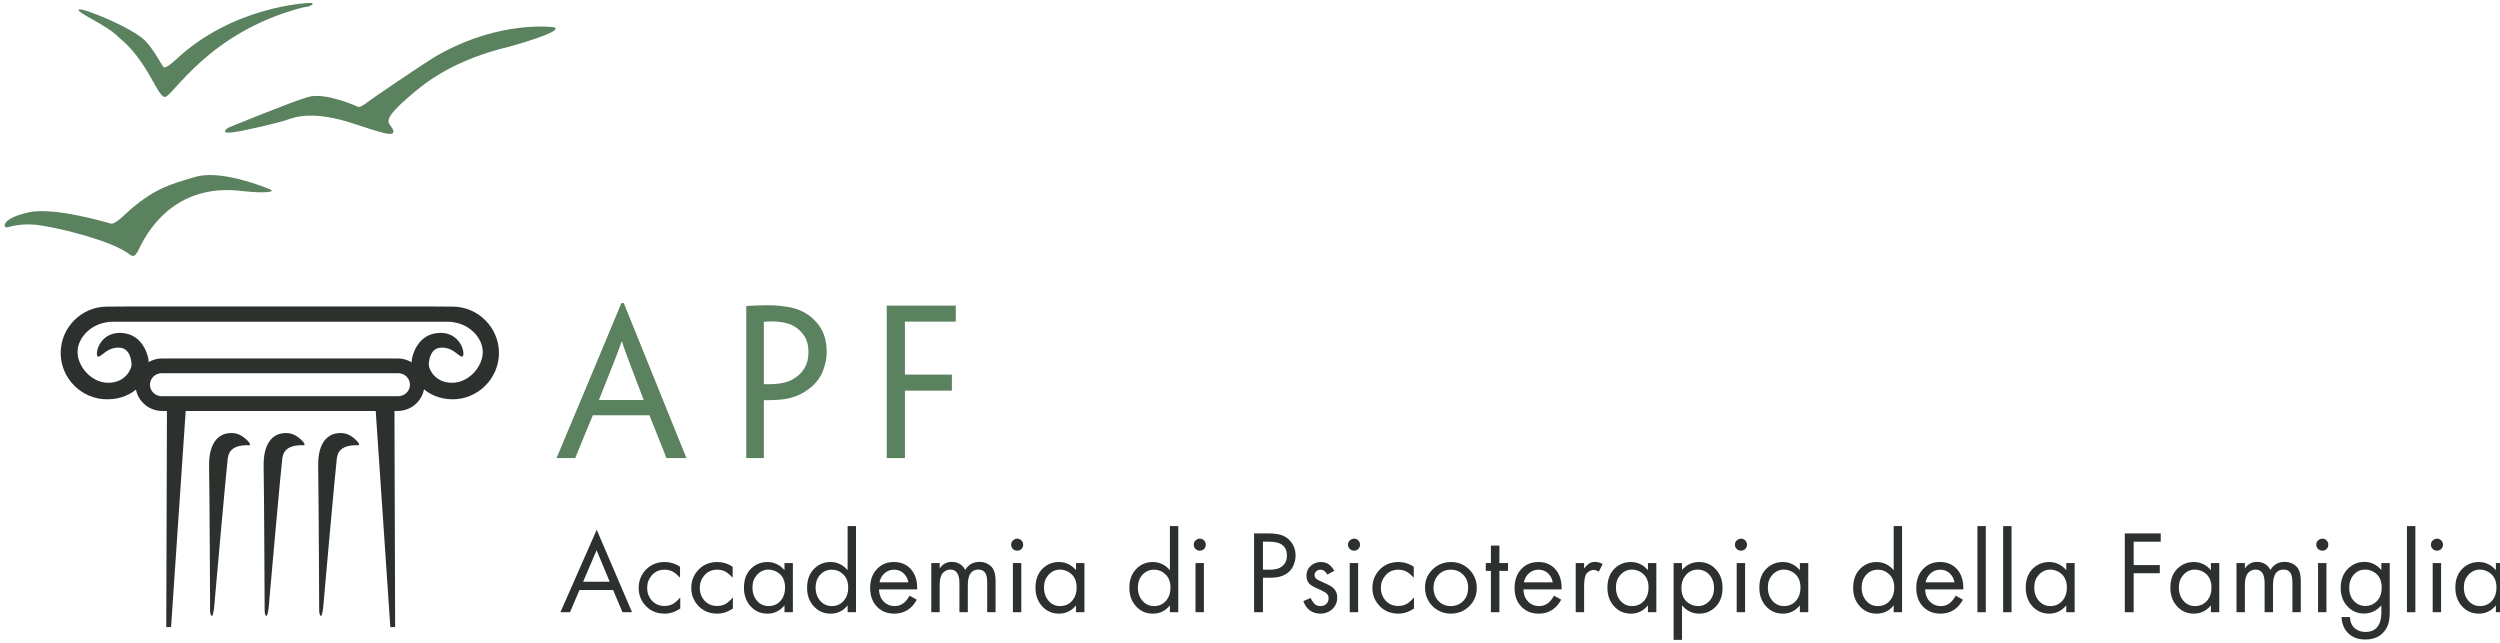 <?xml version="1.0" encoding="UTF-8" standalone="no"?>
<!DOCTYPE svg PUBLIC "-//W3C//DTD SVG 1.1//EN" "http://www.w3.org/Graphics/SVG/1.1/DTD/svg11.dtd">
<svg width="100%" height="100%" viewBox="0 0 482 124" version="1.1" xmlns="http://www.w3.org/2000/svg" xmlns:xlink="http://www.w3.org/1999/xlink" xml:space="preserve" xmlns:serif="http://www.serif.com/" style="fill-rule:evenodd;clip-rule:evenodd;stroke-linejoin:round;stroke-miterlimit:2;">
    <rect x="0" y="0" width="482" height="124" fill="#808080" stroke="none"/>
    <g transform="matrix(1,0,0,1,-3460,-982)">
        <g id="Tavola-da-disegno1" serif:id="Tavola da disegno1" transform="matrix(1,0,0,3.778,3366,944)">
            <rect x="0" y="0" width="1440" height="900" style="fill:none;"/>
            <clipPath id="_clip1">
                <rect x="0" y="0" width="1440" height="900"/>
            </clipPath>
            <g clip-path="url(#_clip1)">
                <g transform="matrix(1,0,0,0.931,-3366.14,-873.688)">
                    <rect x="3366.02" y="938" width="1439.94" height="966.249" style="fill:white;"/>
                </g>
                <g id="Livello-1" serif:id="Livello 1">
                </g>
                <g>
                    <g>
                        <g transform="matrix(1,0,0,0.265,94.881,10.065)">
                            <path d="M75.899,76.274L30.29,76.274C29.047,76.274 28.03,75.278 28.03,74.059C28.03,72.839 29.047,71.841 30.29,71.841L75.9,71.841C77.141,71.841 78.158,72.839 78.158,74.059C78.158,75.279 77.141,76.274 75.899,76.274ZM75.787,69.001L30.398,69.001C27.565,69.001 25.245,71.276 25.245,74.059C25.245,76.84 27.565,79.117 30.398,79.117L75.787,79.117C78.623,79.117 80.943,76.84 80.943,74.059C80.943,71.276 78.623,69.001 75.787,69.001Z" style="fill:rgb(44,49,45);fill-rule:nonzero;"/>
                        </g>
                        <g transform="matrix(1,0,0,0.265,94.881,10.065)">
                            <path d="M75.167,78.496L75.302,120.729L74.375,120.729L71.514,78.496L75.167,78.496ZM31.307,78.496L31.175,120.729L32.102,120.729L34.962,78.496L31.307,78.496ZM68.29,85.722C68.29,85.722 68.633,85.502 67.63,84.597C66.628,83.691 65.72,83.297 64.45,83.374C62.799,83.473 60.364,84.598 60.462,89.808C60.56,95.018 60.658,117.598 60.658,117.598C60.658,117.598 60.682,118.553 61,118.577C61.318,118.601 61.537,116.107 61.563,115.47C61.587,114.834 63.935,88.928 64.05,88.36C64.163,87.793 64.175,85.527 68.29,85.722ZM47.262,85.722C47.262,85.722 47.604,85.502 46.601,84.597C45.599,83.691 44.692,83.297 43.421,83.374C41.77,83.473 39.336,84.598 39.431,89.808C39.532,95.018 39.629,117.598 39.629,117.598C39.629,117.598 39.654,118.553 39.971,118.577C40.289,118.601 40.509,116.107 40.533,115.47C40.56,114.834 42.908,88.928 43.022,88.36C43.134,87.793 43.147,85.527 47.262,85.722ZM57.776,85.722C57.776,85.722 58.118,85.502 57.115,84.597C56.111,83.691 55.206,83.297 53.935,83.374C52.285,83.473 49.85,84.598 49.948,89.808C50.046,95.018 50.144,117.598 50.144,117.598C50.144,117.598 50.167,118.553 50.485,118.577C50.803,118.601 51.025,116.107 51.049,115.47C51.073,114.834 53.421,88.928 53.536,88.36C53.649,87.793 53.661,85.527 57.776,85.722ZM86.395,59.022L82.853,58.997L23.414,58.997L19.875,59.022C19.83,59.021 19.786,59.021 19.741,59.021C14.846,59.021 10.817,63.049 10.817,67.945C10.817,72.841 14.846,76.869 19.741,76.869C19.786,76.869 19.83,76.869 19.875,76.868C24.801,76.868 28.381,73.156 27.717,69.025C27.717,69.025 26.921,64.195 22.374,64.081C17.828,63.966 17.202,69.139 18.226,68.627C19.249,68.117 19.986,66.866 22.091,66.923C24.194,66.979 24.478,69.423 24.478,70.219C24.478,71.015 23.34,73.686 19.987,73.686C16.635,73.686 13.963,70.389 14.077,67.605C14.191,64.82 16.791,62.447 19.633,62.049C19.633,62.049 20.028,61.934 20.94,61.934L85.33,61.934C86.24,61.934 86.637,62.049 86.637,62.049C89.479,62.447 92.079,64.819 92.193,67.605C92.307,70.389 89.635,73.685 86.281,73.685C82.927,73.685 81.792,71.015 81.792,70.219C81.792,69.423 82.076,66.979 84.179,66.923C86.281,66.866 87.021,68.116 88.044,68.627C89.068,69.139 88.442,63.967 83.894,64.081C79.348,64.194 78.553,69.025 78.553,69.025C77.889,73.155 81.466,76.868 86.395,76.868C91.29,76.868 95.318,72.84 95.318,67.945C95.318,63.05 91.29,59.022 86.395,59.022Z" style="fill:rgb(44,49,45);fill-rule:nonzero;"/>
                        </g>
                    </g>
                    <g transform="matrix(1,0,0,0.265,94.881,10.065)">
                        <path d="M82.649,11.115C93.643,4.525 103.436,4.988 105.499,5.172C107.561,5.358 105.529,6.651 97.523,8.898C84.836,11.947 79.755,17.028 76.244,20.138C72.826,23.494 74.212,23.648 74.797,24.758C75.814,26.728 72.425,25.434 67.529,23.864C59.523,21.154 55.859,22.54 54.412,23.064C52.964,23.587 45.759,25.311 43.602,25.497C41.448,25.681 43.049,24.572 43.326,24.48C43.602,24.388 55.305,19.553 58.599,18.63C61.894,17.706 68.099,20.516 68.099,20.516C68.099,20.516 68.423,20.839 69.761,19.799C71.101,18.759 81.009,12.109 82.649,11.115ZM20.476,43.033C20.476,43.033 9.668,39.753 4.68,40.862C-0.308,41.97 -0.17,43.495 0.153,43.726C0.476,43.957 2.417,42.896 6.066,43.264C9.715,43.634 20.569,46.266 23.942,48.853C24.772,49.5 25.05,49.407 25.65,48.437C26.251,47.467 31.008,34.765 46.112,36.797C49.947,37.214 52.487,36.982 51.147,36.428C49.807,35.874 41.633,32.629 36.828,34.027C31.819,35.483 29.123,36.277 24.512,40.097C23.588,40.882 21.308,43.31 20.476,43.033ZM14.287,1.832C13.825,2.385 19.691,4.741 22.047,7.189C27.621,11.669 29.437,18.644 30.916,18.644C32.394,18.644 39.261,6.127 57.476,1.416C59.508,1.184 59.785,0.538 59,0.538C58.215,0.538 43.988,1.184 32.995,11.485C31.563,12.778 31.101,12.963 30.777,12.963C30.454,12.963 28.91,9.607 27.082,7.79C24.542,5.265 14.749,1.277 14.287,1.832Z" style="fill:rgb(90,130,95);fill-rule:nonzero;"/>
                    </g>
                    <g transform="matrix(1.038,0,0,1.038,-10.496,-2.718)">
                        <g transform="matrix(0.866,0,0,0.229,99.019,11.695)">
                            <path d="M139.931,88.559L139.931,88.434C139.036,86.11 138.317,84.228 137.772,82.788C137.225,81.348 136.793,80.194 136.47,79.326C136.148,78.46 135.904,77.788 135.736,77.311C135.569,76.837 135.427,76.402 135.316,76.011L135.232,76.011C135.09,76.402 134.937,76.837 134.769,77.311C134.603,77.788 134.351,78.46 134.015,79.326C133.679,80.194 133.225,81.348 132.652,82.788C132.078,84.228 131.33,86.11 130.407,88.434L130.364,88.559L139.931,88.559ZM129.063,91.831C128.337,93.566 127.742,95 127.279,96.132C126.818,97.266 126.448,98.176 126.167,98.861C125.888,99.547 125.685,100.043 125.559,100.351C125.433,100.659 125.356,100.853 125.329,100.937L125.329,101.022L121.299,101.022L121.299,100.937C121.329,100.882 121.419,100.671 121.573,100.308C121.726,99.946 122.02,99.246 122.454,98.211C122.887,97.176 123.503,95.707 124.3,93.804C125.097,91.903 126.153,89.385 127.468,86.251L135.191,67.744L135.694,67.744L143.205,86.336C144.465,89.439 145.469,91.937 146.226,93.826C146.981,95.714 147.571,97.169 147.989,98.188C148.409,99.21 148.688,99.904 148.828,100.267C148.969,100.63 149.051,100.853 149.082,100.937L149.082,101.022L144.8,101.022L144.8,100.937C144.771,100.853 144.701,100.659 144.591,100.351C144.478,100.043 144.281,99.547 144.003,98.861C143.721,98.176 143.358,97.266 142.912,96.132C142.465,95 141.89,93.566 141.192,91.831L129.063,91.831Z" style="fill:rgb(90,130,95);fill-rule:nonzero;"/>
                        </g>
                        <g transform="matrix(0.866,0,0,0.229,99.019,11.695)">
                            <path d="M175.308,78.153C175.308,76.818 174.986,75.664 174.34,74.69C173.692,73.718 172.808,72.967 171.682,72.439C171.149,72.189 170.502,72.003 169.744,71.876C168.987,71.751 168.201,71.688 167.383,71.688C167.161,71.688 166.893,71.696 166.584,71.709C166.275,71.724 165.995,71.746 165.742,71.771L165.742,85.159L167.257,85.159C167.959,85.131 168.628,85.077 169.26,84.994C169.89,84.909 170.49,84.756 171.052,84.533C171.558,84.341 172.063,84.068 172.569,83.721C173.074,83.372 173.497,82.991 173.834,82.575C174.31,82.018 174.675,81.393 174.927,80.698C175.181,80.002 175.308,79.169 175.308,78.194L175.308,78.153ZM161.965,101.022L161.965,68.415C162.243,68.36 162.628,68.324 163.117,68.311C163.606,68.298 164.132,68.275 164.693,68.248C165.25,68.22 165.852,68.207 166.496,68.207C167.138,68.207 167.656,68.22 168.049,68.248C168.971,68.305 169.929,68.415 170.923,68.584C171.917,68.749 172.79,69.002 173.545,69.339C175.14,70.011 176.482,71.088 177.575,72.57C178.667,74.052 179.212,75.94 179.212,78.235C179.212,79.103 179.107,79.948 178.901,80.773C178.693,81.6 178.436,82.334 178.132,82.978C177.44,84.292 176.569,85.328 175.518,86.083C174.955,86.53 174.344,86.921 173.685,87.257C173.024,87.594 172.302,87.873 171.514,88.097C170.643,88.321 169.716,88.461 168.731,88.517C167.749,88.573 166.752,88.602 165.742,88.602L165.742,101.022L161.965,101.022Z" style="fill:rgb(90,130,95);fill-rule:nonzero;"/>
                        </g>
                        <g transform="matrix(0.866,0,0,0.229,99.019,11.695)">
                            <path d="M195.998,83.103L206.068,83.103L206.068,86.544L195.998,86.544L195.998,101.022L192.095,101.022L192.095,68.29L206.909,68.29L206.909,71.729L195.998,71.729L195.998,83.103Z" style="fill:rgb(90,130,95);fill-rule:nonzero;"/>
                        </g>
                    </g>
                    <g transform="matrix(1.237,0,0,0.329,-2095.28,-8.288)">
                        <g transform="matrix(18.419,0,0,18.326,1857.05,150.728)">
                            <path d="M0.453,-0.188L0.168,-0.188L0.088,-0L0.007,-0L0.314,-0.698L0.613,-0L0.532,-0L0.453,-0.188ZM0.424,-0.258L0.313,-0.525L0.199,-0.258L0.424,-0.258Z" style="fill:rgb(44,49,45);fill-rule:nonzero;"/>
                        </g>
                        <g transform="matrix(18.419,0,0,18.326,1868.6,150.728)">
                            <path d="M0.392,-0.385L0.392,-0.292C0.369,-0.317 0.348,-0.335 0.328,-0.345C0.309,-0.355 0.286,-0.36 0.261,-0.36C0.216,-0.36 0.18,-0.344 0.152,-0.311C0.127,-0.282 0.114,-0.247 0.114,-0.206C0.114,-0.163 0.128,-0.127 0.155,-0.097C0.183,-0.068 0.217,-0.053 0.26,-0.053C0.286,-0.053 0.309,-0.058 0.33,-0.069C0.35,-0.08 0.371,-0.099 0.394,-0.125L0.394,-0.031C0.35,-0.002 0.306,0.012 0.262,0.012C0.191,0.012 0.134,-0.014 0.092,-0.065C0.058,-0.106 0.042,-0.153 0.042,-0.205C0.042,-0.268 0.064,-0.321 0.108,-0.365C0.149,-0.405 0.201,-0.425 0.263,-0.425C0.308,-0.425 0.351,-0.412 0.392,-0.385Z" style="fill:rgb(44,49,45);fill-rule:nonzero;"/>
                        </g>
                        <g transform="matrix(18.419,0,0,18.326,1876.8,150.728)">
                            <path d="M0.392,-0.385L0.392,-0.292C0.369,-0.317 0.348,-0.335 0.328,-0.345C0.309,-0.355 0.286,-0.36 0.261,-0.36C0.216,-0.36 0.18,-0.344 0.152,-0.311C0.127,-0.282 0.114,-0.247 0.114,-0.206C0.114,-0.163 0.128,-0.127 0.155,-0.097C0.183,-0.068 0.217,-0.053 0.26,-0.053C0.286,-0.053 0.309,-0.058 0.33,-0.069C0.35,-0.08 0.371,-0.099 0.394,-0.125L0.394,-0.031C0.35,-0.002 0.306,0.012 0.262,0.012C0.191,0.012 0.134,-0.014 0.092,-0.065C0.058,-0.106 0.042,-0.153 0.042,-0.205C0.042,-0.268 0.064,-0.321 0.108,-0.365C0.149,-0.405 0.201,-0.425 0.263,-0.425C0.308,-0.425 0.351,-0.412 0.392,-0.385Z" style="fill:rgb(44,49,45);fill-rule:nonzero;"/>
                        </g>
                        <g transform="matrix(18.419,0,0,18.326,1885.01,150.728)">
                            <path d="M0.385,-0.416L0.456,-0.416L0.456,-0L0.385,-0L0.385,-0.058C0.346,-0.011 0.298,0.012 0.242,0.012C0.18,0.012 0.13,-0.011 0.091,-0.059C0.058,-0.099 0.042,-0.149 0.042,-0.208C0.042,-0.278 0.063,-0.333 0.107,-0.374C0.145,-0.408 0.189,-0.425 0.24,-0.425C0.297,-0.425 0.345,-0.402 0.385,-0.356L0.385,-0.416ZM0.251,-0.361C0.211,-0.361 0.177,-0.345 0.15,-0.314C0.126,-0.286 0.114,-0.252 0.114,-0.21C0.114,-0.161 0.129,-0.121 0.158,-0.091C0.183,-0.065 0.214,-0.052 0.25,-0.052C0.295,-0.052 0.331,-0.069 0.358,-0.104C0.379,-0.131 0.39,-0.166 0.39,-0.208C0.39,-0.258 0.375,-0.296 0.346,-0.323C0.319,-0.347 0.288,-0.36 0.251,-0.361Z" style="fill:rgb(44,49,45);fill-rule:nonzero;"/>
                        </g>
                        <g transform="matrix(18.419,0,0,18.326,1894.85,150.728)">
                            <path d="M0.385,-0.729L0.456,-0.729L0.456,-0L0.385,-0L0.385,-0.058C0.347,-0.011 0.299,0.012 0.241,0.012C0.18,0.012 0.13,-0.011 0.091,-0.059C0.058,-0.098 0.042,-0.148 0.042,-0.208C0.042,-0.278 0.064,-0.333 0.108,-0.374C0.145,-0.408 0.189,-0.425 0.24,-0.425C0.297,-0.425 0.345,-0.402 0.385,-0.356L0.385,-0.729ZM0.251,-0.36C0.211,-0.36 0.177,-0.345 0.15,-0.314C0.126,-0.286 0.114,-0.251 0.114,-0.21C0.114,-0.161 0.129,-0.121 0.158,-0.091C0.183,-0.065 0.214,-0.052 0.251,-0.052C0.296,-0.052 0.331,-0.069 0.358,-0.104C0.379,-0.131 0.39,-0.166 0.39,-0.208C0.39,-0.257 0.375,-0.296 0.346,-0.322C0.32,-0.347 0.288,-0.36 0.251,-0.36Z" style="fill:rgb(44,49,45);fill-rule:nonzero;"/>
                        </g>
                        <g transform="matrix(18.419,0,0,18.326,1904.68,150.728)">
                            <path d="M0.44,-0.193L0.117,-0.193C0.118,-0.165 0.124,-0.141 0.134,-0.121C0.146,-0.099 0.162,-0.082 0.182,-0.07C0.202,-0.058 0.224,-0.052 0.249,-0.052C0.276,-0.052 0.299,-0.059 0.318,-0.072C0.337,-0.084 0.357,-0.107 0.376,-0.14L0.437,-0.106C0.42,-0.077 0.403,-0.055 0.385,-0.039C0.347,-0.005 0.3,0.012 0.246,0.012C0.18,0.012 0.127,-0.012 0.088,-0.06C0.057,-0.098 0.042,-0.147 0.042,-0.205C0.042,-0.272 0.061,-0.326 0.101,-0.367C0.138,-0.406 0.185,-0.425 0.243,-0.425C0.302,-0.425 0.35,-0.405 0.386,-0.365C0.422,-0.325 0.44,-0.272 0.44,-0.206L0.44,-0.193ZM0.365,-0.253C0.361,-0.276 0.353,-0.295 0.341,-0.311C0.317,-0.344 0.284,-0.36 0.244,-0.36C0.213,-0.36 0.187,-0.35 0.164,-0.33C0.141,-0.31 0.127,-0.284 0.121,-0.253L0.365,-0.253Z" style="fill:rgb(44,49,45);fill-rule:nonzero;"/>
                        </g>
                        <g transform="matrix(18.419,0,0,18.326,1913.73,150.728)">
                            <path d="M0.068,-0.416L0.139,-0.416L0.139,-0.371C0.154,-0.391 0.169,-0.405 0.185,-0.413C0.201,-0.422 0.22,-0.426 0.242,-0.426C0.293,-0.426 0.331,-0.403 0.355,-0.358C0.382,-0.403 0.422,-0.426 0.477,-0.426C0.5,-0.426 0.522,-0.421 0.542,-0.411C0.562,-0.401 0.578,-0.387 0.589,-0.37C0.604,-0.346 0.612,-0.31 0.612,-0.264L0.612,-0L0.541,-0L0.541,-0.252C0.541,-0.287 0.536,-0.312 0.527,-0.329C0.515,-0.35 0.495,-0.361 0.466,-0.361C0.407,-0.361 0.377,-0.317 0.377,-0.23L0.377,-0L0.306,-0L0.306,-0.247C0.306,-0.323 0.28,-0.361 0.229,-0.361C0.214,-0.361 0.199,-0.357 0.185,-0.348C0.171,-0.34 0.161,-0.329 0.155,-0.316C0.144,-0.295 0.139,-0.265 0.139,-0.226L0.139,-0L0.068,-0L0.068,-0.416Z" style="fill:rgb(44,49,45);fill-rule:nonzero;"/>
                        </g>
                        <g transform="matrix(18.419,0,0,18.326,1926.45,150.728)">
                            <path d="M0.139,-0.416L0.139,-0L0.068,-0L0.068,-0.416L0.139,-0.416ZM0.104,-0.623C0.118,-0.623 0.13,-0.618 0.14,-0.608C0.15,-0.598 0.155,-0.586 0.155,-0.572C0.155,-0.557 0.15,-0.545 0.14,-0.535C0.13,-0.525 0.118,-0.521 0.104,-0.521C0.09,-0.521 0.078,-0.526 0.068,-0.536C0.058,-0.546 0.053,-0.558 0.053,-0.572C0.053,-0.586 0.058,-0.598 0.068,-0.607C0.078,-0.617 0.09,-0.622 0.104,-0.623Z" style="fill:rgb(44,49,45);fill-rule:nonzero;"/>
                        </g>
                        <g transform="matrix(18.419,0,0,18.326,1930.45,150.728)">
                            <path d="M0.385,-0.416L0.456,-0.416L0.456,-0L0.385,-0L0.385,-0.058C0.346,-0.011 0.298,0.012 0.242,0.012C0.18,0.012 0.13,-0.011 0.091,-0.059C0.058,-0.099 0.042,-0.149 0.042,-0.208C0.042,-0.278 0.063,-0.333 0.107,-0.374C0.145,-0.408 0.189,-0.425 0.24,-0.425C0.297,-0.425 0.345,-0.402 0.385,-0.356L0.385,-0.416ZM0.251,-0.361C0.211,-0.361 0.177,-0.345 0.15,-0.314C0.126,-0.286 0.114,-0.252 0.114,-0.21C0.114,-0.161 0.129,-0.121 0.158,-0.091C0.183,-0.065 0.214,-0.052 0.25,-0.052C0.295,-0.052 0.331,-0.069 0.358,-0.104C0.379,-0.131 0.39,-0.166 0.39,-0.208C0.39,-0.258 0.375,-0.296 0.346,-0.323C0.319,-0.347 0.288,-0.36 0.251,-0.361Z" style="fill:rgb(44,49,45);fill-rule:nonzero;"/>
                        </g>
                        <g transform="matrix(18.419,0,0,18.326,1945.08,150.728)">
                            <path d="M0.385,-0.729L0.456,-0.729L0.456,-0L0.385,-0L0.385,-0.058C0.347,-0.011 0.299,0.012 0.241,0.012C0.18,0.012 0.13,-0.011 0.091,-0.059C0.058,-0.098 0.042,-0.148 0.042,-0.208C0.042,-0.278 0.064,-0.333 0.108,-0.374C0.145,-0.408 0.189,-0.425 0.24,-0.425C0.297,-0.425 0.345,-0.402 0.385,-0.356L0.385,-0.729ZM0.251,-0.36C0.211,-0.36 0.177,-0.345 0.15,-0.314C0.126,-0.286 0.114,-0.251 0.114,-0.21C0.114,-0.161 0.129,-0.121 0.158,-0.091C0.183,-0.065 0.214,-0.052 0.251,-0.052C0.296,-0.052 0.331,-0.069 0.358,-0.104C0.379,-0.131 0.39,-0.166 0.39,-0.208C0.39,-0.257 0.375,-0.296 0.346,-0.322C0.32,-0.347 0.288,-0.36 0.251,-0.36Z" style="fill:rgb(44,49,45);fill-rule:nonzero;"/>
                        </g>
                        <g transform="matrix(18.419,0,0,18.326,1954.91,150.728)">
                            <path d="M0.139,-0.416L0.139,-0L0.068,-0L0.068,-0.416L0.139,-0.416ZM0.104,-0.623C0.118,-0.623 0.13,-0.618 0.14,-0.608C0.15,-0.598 0.155,-0.586 0.155,-0.572C0.155,-0.557 0.15,-0.545 0.14,-0.535C0.13,-0.525 0.118,-0.521 0.104,-0.521C0.09,-0.521 0.078,-0.526 0.068,-0.536C0.058,-0.546 0.053,-0.558 0.053,-0.572C0.053,-0.586 0.058,-0.598 0.068,-0.607C0.078,-0.617 0.09,-0.622 0.104,-0.623Z" style="fill:rgb(44,49,45);fill-rule:nonzero;"/>
                        </g>
                        <g transform="matrix(18.419,0,0,18.326,1963.71,150.728)">
                            <path d="M0.161,-0.292L0.161,-0L0.086,-0L0.086,-0.667L0.208,-0.667C0.248,-0.667 0.281,-0.663 0.307,-0.656C0.333,-0.649 0.356,-0.637 0.375,-0.62C0.395,-0.603 0.41,-0.582 0.421,-0.558C0.432,-0.533 0.437,-0.507 0.437,-0.479C0.437,-0.453 0.432,-0.428 0.422,-0.404C0.413,-0.379 0.399,-0.359 0.382,-0.343C0.346,-0.309 0.294,-0.292 0.226,-0.292L0.161,-0.292ZM0.161,-0.36L0.222,-0.36C0.269,-0.36 0.304,-0.371 0.328,-0.393C0.352,-0.414 0.364,-0.444 0.364,-0.48C0.364,-0.518 0.352,-0.547 0.327,-0.567C0.303,-0.587 0.266,-0.597 0.216,-0.597L0.161,-0.597L0.161,-0.36Z" style="fill:rgb(44,49,45);fill-rule:nonzero;"/>
                        </g>
                        <g transform="matrix(18.419,0,0,18.326,1972.32,150.728)">
                            <path d="M0.297,-0.35L0.238,-0.319C0.223,-0.347 0.204,-0.36 0.18,-0.36C0.167,-0.36 0.155,-0.356 0.145,-0.347C0.135,-0.338 0.13,-0.327 0.13,-0.314C0.13,-0.302 0.135,-0.292 0.144,-0.284C0.153,-0.276 0.171,-0.266 0.197,-0.255C0.235,-0.239 0.261,-0.226 0.276,-0.215C0.307,-0.193 0.322,-0.162 0.322,-0.124C0.322,-0.083 0.307,-0.049 0.277,-0.023C0.25,0 0.218,0.012 0.18,0.012C0.146,0.012 0.116,0.003 0.092,-0.014C0.067,-0.032 0.048,-0.059 0.035,-0.094L0.097,-0.12C0.11,-0.094 0.122,-0.077 0.134,-0.067C0.146,-0.057 0.161,-0.052 0.181,-0.052C0.201,-0.052 0.217,-0.058 0.23,-0.071C0.243,-0.083 0.249,-0.099 0.249,-0.118C0.249,-0.134 0.244,-0.146 0.235,-0.156C0.226,-0.166 0.208,-0.176 0.182,-0.188C0.144,-0.204 0.116,-0.218 0.099,-0.23C0.074,-0.248 0.062,-0.274 0.062,-0.309C0.062,-0.344 0.075,-0.373 0.101,-0.395C0.125,-0.415 0.152,-0.425 0.183,-0.425C0.233,-0.425 0.271,-0.4 0.297,-0.35Z" style="fill:rgb(44,49,45);fill-rule:nonzero;"/>
                        </g>
                        <g transform="matrix(18.419,0,0,18.326,1978.95,150.728)">
                            <path d="M0.139,-0.416L0.139,-0L0.068,-0L0.068,-0.416L0.139,-0.416ZM0.104,-0.623C0.118,-0.623 0.13,-0.618 0.14,-0.608C0.15,-0.598 0.155,-0.586 0.155,-0.572C0.155,-0.557 0.15,-0.545 0.14,-0.535C0.13,-0.525 0.118,-0.521 0.104,-0.521C0.09,-0.521 0.078,-0.526 0.068,-0.536C0.058,-0.546 0.053,-0.558 0.053,-0.572C0.053,-0.586 0.058,-0.598 0.068,-0.607C0.078,-0.617 0.09,-0.622 0.104,-0.623Z" style="fill:rgb(44,49,45);fill-rule:nonzero;"/>
                        </g>
                        <g transform="matrix(18.419,0,0,18.326,1982.96,150.728)">
                            <path d="M0.392,-0.385L0.392,-0.292C0.369,-0.317 0.348,-0.335 0.328,-0.345C0.309,-0.355 0.286,-0.36 0.261,-0.36C0.216,-0.36 0.18,-0.344 0.152,-0.311C0.127,-0.282 0.114,-0.247 0.114,-0.206C0.114,-0.163 0.128,-0.127 0.155,-0.097C0.183,-0.068 0.217,-0.053 0.26,-0.053C0.286,-0.053 0.309,-0.058 0.33,-0.069C0.35,-0.08 0.371,-0.099 0.394,-0.125L0.394,-0.031C0.35,-0.002 0.306,0.012 0.262,0.012C0.191,0.012 0.134,-0.014 0.092,-0.065C0.058,-0.106 0.042,-0.153 0.042,-0.205C0.042,-0.268 0.064,-0.321 0.108,-0.365C0.149,-0.405 0.201,-0.425 0.263,-0.425C0.308,-0.425 0.351,-0.412 0.392,-0.385Z" style="fill:rgb(44,49,45);fill-rule:nonzero;"/>
                        </g>
                        <g transform="matrix(18.419,0,0,18.326,1991.16,150.728)">
                            <path d="M0.261,-0.425C0.326,-0.425 0.381,-0.401 0.424,-0.354C0.461,-0.313 0.48,-0.264 0.48,-0.207C0.48,-0.14 0.456,-0.085 0.407,-0.042C0.366,-0.006 0.317,0.012 0.259,0.012C0.22,0.012 0.182,0.002 0.148,-0.018C0.113,-0.039 0.086,-0.067 0.067,-0.104C0.05,-0.135 0.042,-0.171 0.042,-0.21C0.042,-0.271 0.064,-0.322 0.11,-0.366C0.151,-0.404 0.201,-0.424 0.261,-0.425ZM0.26,-0.36C0.213,-0.36 0.175,-0.342 0.147,-0.307C0.125,-0.279 0.114,-0.246 0.114,-0.208C0.114,-0.161 0.129,-0.122 0.158,-0.093C0.185,-0.066 0.219,-0.052 0.259,-0.052C0.307,-0.052 0.346,-0.07 0.375,-0.106C0.396,-0.133 0.407,-0.166 0.407,-0.206C0.407,-0.253 0.393,-0.291 0.363,-0.319C0.336,-0.346 0.302,-0.36 0.26,-0.36Z" style="fill:rgb(44,49,45);fill-rule:nonzero;"/>
                        </g>
                        <g transform="matrix(18.419,0,0,18.326,2000.95,150.728)">
                            <path d="M0.14,-0.35L0.14,-0L0.068,-0L0.068,-0.35L0.025,-0.35L0.025,-0.416L0.068,-0.416L0.068,-0.564L0.14,-0.564L0.14,-0.416L0.213,-0.416L0.213,-0.35L0.14,-0.35Z" style="fill:rgb(44,49,45);fill-rule:nonzero;"/>
                        </g>
                        <g transform="matrix(18.419,0,0,18.326,2005.12,150.728)">
                            <path d="M0.44,-0.193L0.117,-0.193C0.118,-0.165 0.124,-0.141 0.134,-0.121C0.146,-0.099 0.162,-0.082 0.182,-0.07C0.202,-0.058 0.224,-0.052 0.249,-0.052C0.276,-0.052 0.299,-0.059 0.318,-0.072C0.337,-0.084 0.357,-0.107 0.376,-0.14L0.437,-0.106C0.42,-0.077 0.403,-0.055 0.385,-0.039C0.347,-0.005 0.3,0.012 0.246,0.012C0.18,0.012 0.127,-0.012 0.088,-0.06C0.057,-0.098 0.042,-0.147 0.042,-0.205C0.042,-0.272 0.061,-0.326 0.101,-0.367C0.138,-0.406 0.185,-0.425 0.243,-0.425C0.302,-0.425 0.35,-0.405 0.386,-0.365C0.422,-0.325 0.44,-0.272 0.44,-0.206L0.44,-0.193ZM0.365,-0.253C0.361,-0.276 0.353,-0.295 0.341,-0.311C0.317,-0.344 0.284,-0.36 0.244,-0.36C0.213,-0.36 0.187,-0.35 0.164,-0.33C0.141,-0.31 0.127,-0.284 0.121,-0.253L0.365,-0.253Z" style="fill:rgb(44,49,45);fill-rule:nonzero;"/>
                        </g>
                        <g transform="matrix(18.419,0,0,18.326,2014.17,150.728)">
                            <path d="M0.068,-0.416L0.139,-0.416L0.139,-0.371C0.157,-0.393 0.173,-0.407 0.185,-0.415C0.197,-0.422 0.213,-0.426 0.233,-0.426C0.253,-0.426 0.275,-0.42 0.296,-0.408L0.263,-0.343C0.248,-0.353 0.234,-0.358 0.221,-0.358C0.208,-0.358 0.195,-0.354 0.183,-0.347C0.171,-0.34 0.161,-0.331 0.155,-0.32C0.145,-0.3 0.139,-0.267 0.139,-0.219L0.139,-0L0.068,-0L0.068,-0.416Z" style="fill:rgb(44,49,45);fill-rule:nonzero;"/>
                        </g>
                        <g transform="matrix(18.419,0,0,18.326,2019.59,150.728)">
                            <path d="M0.385,-0.416L0.456,-0.416L0.456,-0L0.385,-0L0.385,-0.058C0.346,-0.011 0.298,0.012 0.242,0.012C0.18,0.012 0.13,-0.011 0.091,-0.059C0.058,-0.099 0.042,-0.149 0.042,-0.208C0.042,-0.278 0.063,-0.333 0.107,-0.374C0.145,-0.408 0.189,-0.425 0.24,-0.425C0.297,-0.425 0.345,-0.402 0.385,-0.356L0.385,-0.416ZM0.251,-0.361C0.211,-0.361 0.177,-0.345 0.15,-0.314C0.126,-0.286 0.114,-0.252 0.114,-0.21C0.114,-0.161 0.129,-0.121 0.158,-0.091C0.183,-0.065 0.214,-0.052 0.25,-0.052C0.295,-0.052 0.331,-0.069 0.358,-0.104C0.379,-0.131 0.39,-0.166 0.39,-0.208C0.39,-0.258 0.375,-0.296 0.346,-0.323C0.319,-0.347 0.288,-0.36 0.251,-0.361Z" style="fill:rgb(44,49,45);fill-rule:nonzero;"/>
                        </g>
                        <g transform="matrix(18.419,0,0,18.326,2029.43,150.728)">
                            <path d="M0.139,0.234L0.068,0.234L0.068,-0.416L0.139,-0.416L0.139,-0.357C0.178,-0.403 0.226,-0.425 0.282,-0.425C0.344,-0.425 0.394,-0.402 0.433,-0.354C0.466,-0.315 0.482,-0.265 0.482,-0.205C0.482,-0.135 0.46,-0.08 0.417,-0.04C0.379,-0.005 0.335,0.012 0.284,0.012C0.227,0.012 0.179,-0.011 0.139,-0.058L0.139,0.234ZM0.274,-0.361C0.23,-0.361 0.194,-0.344 0.167,-0.309C0.145,-0.281 0.134,-0.247 0.134,-0.205C0.134,-0.156 0.149,-0.118 0.178,-0.09C0.206,-0.065 0.237,-0.052 0.273,-0.052C0.314,-0.052 0.347,-0.068 0.374,-0.099C0.398,-0.127 0.41,-0.162 0.41,-0.203C0.41,-0.252 0.395,-0.292 0.366,-0.322C0.342,-0.347 0.311,-0.36 0.274,-0.361Z" style="fill:rgb(44,49,45);fill-rule:nonzero;"/>
                        </g>
                        <g transform="matrix(18.419,0,0,18.326,2039.26,150.728)">
                            <path d="M0.139,-0.416L0.139,-0L0.068,-0L0.068,-0.416L0.139,-0.416ZM0.104,-0.623C0.118,-0.623 0.13,-0.618 0.14,-0.608C0.15,-0.598 0.155,-0.586 0.155,-0.572C0.155,-0.557 0.15,-0.545 0.14,-0.535C0.13,-0.525 0.118,-0.521 0.104,-0.521C0.09,-0.521 0.078,-0.526 0.068,-0.536C0.058,-0.546 0.053,-0.558 0.053,-0.572C0.053,-0.586 0.058,-0.598 0.068,-0.607C0.078,-0.617 0.09,-0.622 0.104,-0.623Z" style="fill:rgb(44,49,45);fill-rule:nonzero;"/>
                        </g>
                        <g transform="matrix(18.419,0,0,18.326,2043.27,150.728)">
                            <path d="M0.385,-0.416L0.456,-0.416L0.456,-0L0.385,-0L0.385,-0.058C0.346,-0.011 0.298,0.012 0.242,0.012C0.18,0.012 0.13,-0.011 0.091,-0.059C0.058,-0.099 0.042,-0.149 0.042,-0.208C0.042,-0.278 0.063,-0.333 0.107,-0.374C0.145,-0.408 0.189,-0.425 0.24,-0.425C0.297,-0.425 0.345,-0.402 0.385,-0.356L0.385,-0.416ZM0.251,-0.361C0.211,-0.361 0.177,-0.345 0.15,-0.314C0.126,-0.286 0.114,-0.252 0.114,-0.21C0.114,-0.161 0.129,-0.121 0.158,-0.091C0.183,-0.065 0.214,-0.052 0.25,-0.052C0.295,-0.052 0.331,-0.069 0.358,-0.104C0.379,-0.131 0.39,-0.166 0.39,-0.208C0.39,-0.258 0.375,-0.296 0.346,-0.323C0.319,-0.347 0.288,-0.36 0.251,-0.361Z" style="fill:rgb(44,49,45);fill-rule:nonzero;"/>
                        </g>
                        <g transform="matrix(18.419,0,0,18.326,2057.89,150.728)">
                            <path d="M0.385,-0.729L0.456,-0.729L0.456,-0L0.385,-0L0.385,-0.058C0.347,-0.011 0.299,0.012 0.241,0.012C0.18,0.012 0.13,-0.011 0.091,-0.059C0.058,-0.098 0.042,-0.148 0.042,-0.208C0.042,-0.278 0.064,-0.333 0.108,-0.374C0.145,-0.408 0.189,-0.425 0.24,-0.425C0.297,-0.425 0.345,-0.402 0.385,-0.356L0.385,-0.729ZM0.251,-0.36C0.211,-0.36 0.177,-0.345 0.15,-0.314C0.126,-0.286 0.114,-0.251 0.114,-0.21C0.114,-0.161 0.129,-0.121 0.158,-0.091C0.183,-0.065 0.214,-0.052 0.251,-0.052C0.296,-0.052 0.331,-0.069 0.358,-0.104C0.379,-0.131 0.39,-0.166 0.39,-0.208C0.39,-0.257 0.375,-0.296 0.346,-0.322C0.32,-0.347 0.288,-0.36 0.251,-0.36Z" style="fill:rgb(44,49,45);fill-rule:nonzero;"/>
                        </g>
                        <g transform="matrix(18.419,0,0,18.326,2067.73,150.728)">
                            <path d="M0.44,-0.193L0.117,-0.193C0.118,-0.165 0.124,-0.141 0.134,-0.121C0.146,-0.099 0.162,-0.082 0.182,-0.07C0.202,-0.058 0.224,-0.052 0.249,-0.052C0.276,-0.052 0.299,-0.059 0.318,-0.072C0.337,-0.084 0.357,-0.107 0.376,-0.14L0.437,-0.106C0.42,-0.077 0.403,-0.055 0.385,-0.039C0.347,-0.005 0.3,0.012 0.246,0.012C0.18,0.012 0.127,-0.012 0.088,-0.06C0.057,-0.098 0.042,-0.147 0.042,-0.205C0.042,-0.272 0.061,-0.326 0.101,-0.367C0.138,-0.406 0.185,-0.425 0.243,-0.425C0.302,-0.425 0.35,-0.405 0.386,-0.365C0.422,-0.325 0.44,-0.272 0.44,-0.206L0.44,-0.193ZM0.365,-0.253C0.361,-0.276 0.353,-0.295 0.341,-0.311C0.317,-0.344 0.284,-0.36 0.244,-0.36C0.213,-0.36 0.187,-0.35 0.164,-0.33C0.141,-0.31 0.127,-0.284 0.121,-0.253L0.365,-0.253Z" style="fill:rgb(44,49,45);fill-rule:nonzero;"/>
                        </g>
                        <g transform="matrix(18.419,0,0,18.326,2076.78,150.728)">
                            <rect x="0.068" y="-0.729" width="0.071" height="0.729" style="fill:rgb(44,49,45);fill-rule:nonzero;"/>
                        </g>
                        <g transform="matrix(18.419,0,0,18.326,2080.79,150.728)">
                            <rect x="0.068" y="-0.729" width="0.071" height="0.729" style="fill:rgb(44,49,45);fill-rule:nonzero;"/>
                        </g>
                        <g transform="matrix(18.419,0,0,18.326,2084.79,150.728)">
                            <path d="M0.385,-0.416L0.456,-0.416L0.456,-0L0.385,-0L0.385,-0.058C0.346,-0.011 0.298,0.012 0.242,0.012C0.18,0.012 0.13,-0.011 0.091,-0.059C0.058,-0.099 0.042,-0.149 0.042,-0.208C0.042,-0.278 0.063,-0.333 0.107,-0.374C0.145,-0.408 0.189,-0.425 0.24,-0.425C0.297,-0.425 0.345,-0.402 0.385,-0.356L0.385,-0.416ZM0.251,-0.361C0.211,-0.361 0.177,-0.345 0.15,-0.314C0.126,-0.286 0.114,-0.252 0.114,-0.21C0.114,-0.161 0.129,-0.121 0.158,-0.091C0.183,-0.065 0.214,-0.052 0.25,-0.052C0.295,-0.052 0.331,-0.069 0.358,-0.104C0.379,-0.131 0.39,-0.166 0.39,-0.208C0.39,-0.258 0.375,-0.296 0.346,-0.323C0.319,-0.347 0.288,-0.36 0.251,-0.361Z" style="fill:rgb(44,49,45);fill-rule:nonzero;"/>
                        </g>
                        <g transform="matrix(18.419,0,0,18.326,2099.42,150.728)">
                            <path d="M0.39,-0.597L0.161,-0.597L0.161,-0.399L0.382,-0.399L0.382,-0.33L0.161,-0.33L0.161,-0L0.086,-0L0.086,-0.667L0.39,-0.667L0.39,-0.597Z" style="fill:rgb(44,49,45);fill-rule:nonzero;"/>
                        </g>
                        <g transform="matrix(18.419,0,0,18.326,2107.33,150.728)">
                            <path d="M0.385,-0.416L0.456,-0.416L0.456,-0L0.385,-0L0.385,-0.058C0.346,-0.011 0.298,0.012 0.242,0.012C0.18,0.012 0.13,-0.011 0.091,-0.059C0.058,-0.099 0.042,-0.149 0.042,-0.208C0.042,-0.278 0.063,-0.333 0.107,-0.374C0.145,-0.408 0.189,-0.425 0.24,-0.425C0.297,-0.425 0.345,-0.402 0.385,-0.356L0.385,-0.416ZM0.251,-0.361C0.211,-0.361 0.177,-0.345 0.15,-0.314C0.126,-0.286 0.114,-0.252 0.114,-0.21C0.114,-0.161 0.129,-0.121 0.158,-0.091C0.183,-0.065 0.214,-0.052 0.25,-0.052C0.295,-0.052 0.331,-0.069 0.358,-0.104C0.379,-0.131 0.39,-0.166 0.39,-0.208C0.39,-0.258 0.375,-0.296 0.346,-0.323C0.319,-0.347 0.288,-0.36 0.251,-0.361Z" style="fill:rgb(44,49,45);fill-rule:nonzero;"/>
                        </g>
                        <g transform="matrix(18.419,0,0,18.326,2117.16,150.728)">
                            <path d="M0.068,-0.416L0.139,-0.416L0.139,-0.371C0.154,-0.391 0.169,-0.405 0.185,-0.413C0.201,-0.422 0.22,-0.426 0.242,-0.426C0.293,-0.426 0.331,-0.403 0.355,-0.358C0.382,-0.403 0.422,-0.426 0.477,-0.426C0.5,-0.426 0.522,-0.421 0.542,-0.411C0.562,-0.401 0.578,-0.387 0.589,-0.37C0.604,-0.346 0.612,-0.31 0.612,-0.264L0.612,-0L0.541,-0L0.541,-0.252C0.541,-0.287 0.536,-0.312 0.527,-0.329C0.515,-0.35 0.495,-0.361 0.466,-0.361C0.407,-0.361 0.377,-0.317 0.377,-0.23L0.377,-0L0.306,-0L0.306,-0.247C0.306,-0.323 0.28,-0.361 0.229,-0.361C0.214,-0.361 0.199,-0.357 0.185,-0.348C0.171,-0.34 0.161,-0.329 0.155,-0.316C0.144,-0.295 0.139,-0.265 0.139,-0.226L0.139,-0L0.068,-0L0.068,-0.416Z" style="fill:rgb(44,49,45);fill-rule:nonzero;"/>
                        </g>
                        <g transform="matrix(18.419,0,0,18.326,2129.87,150.728)">
                            <path d="M0.139,-0.416L0.139,-0L0.068,-0L0.068,-0.416L0.139,-0.416ZM0.104,-0.623C0.118,-0.623 0.13,-0.618 0.14,-0.608C0.15,-0.598 0.155,-0.586 0.155,-0.572C0.155,-0.557 0.15,-0.545 0.14,-0.535C0.13,-0.525 0.118,-0.521 0.104,-0.521C0.09,-0.521 0.078,-0.526 0.068,-0.536C0.058,-0.546 0.053,-0.558 0.053,-0.572C0.053,-0.586 0.058,-0.598 0.068,-0.607C0.078,-0.617 0.09,-0.622 0.104,-0.623Z" style="fill:rgb(44,49,45);fill-rule:nonzero;"/>
                        </g>
                        <g transform="matrix(18.419,0,0,18.326,2133.88,150.728)">
                            <path d="M0.457,-0.416L0.457,-0.009C0.457,0.032 0.454,0.064 0.448,0.088C0.442,0.111 0.432,0.133 0.417,0.154C0.379,0.206 0.323,0.231 0.251,0.231C0.19,0.231 0.141,0.213 0.104,0.176C0.07,0.142 0.052,0.097 0.049,0.041L0.12,0.041C0.122,0.071 0.129,0.095 0.14,0.111C0.15,0.129 0.166,0.142 0.186,0.152C0.206,0.162 0.228,0.167 0.252,0.167C0.296,0.167 0.329,0.153 0.352,0.125C0.374,0.097 0.386,0.057 0.386,0.003L0.386,-0.058C0.345,-0.012 0.297,0.011 0.239,0.011C0.181,0.011 0.133,-0.011 0.093,-0.056C0.059,-0.096 0.042,-0.146 0.042,-0.207C0.042,-0.274 0.063,-0.328 0.104,-0.369C0.143,-0.407 0.189,-0.426 0.243,-0.426C0.299,-0.426 0.347,-0.403 0.386,-0.357L0.386,-0.416L0.457,-0.416ZM0.25,-0.361C0.206,-0.361 0.17,-0.343 0.143,-0.306C0.124,-0.279 0.114,-0.246 0.114,-0.208C0.114,-0.161 0.127,-0.124 0.152,-0.097C0.179,-0.068 0.211,-0.053 0.25,-0.053C0.293,-0.053 0.329,-0.07 0.357,-0.104C0.378,-0.13 0.389,-0.165 0.389,-0.207C0.389,-0.258 0.374,-0.297 0.344,-0.325C0.317,-0.348 0.286,-0.361 0.25,-0.361Z" style="fill:rgb(44,49,45);fill-rule:nonzero;"/>
                        </g>
                        <g transform="matrix(18.419,0,0,18.326,2143.73,150.728)">
                            <rect x="0.068" y="-0.729" width="0.071" height="0.729" style="fill:rgb(44,49,45);fill-rule:nonzero;"/>
                        </g>
                        <g transform="matrix(18.419,0,0,18.326,2147.74,150.728)">
                            <path d="M0.139,-0.416L0.139,-0L0.068,-0L0.068,-0.416L0.139,-0.416ZM0.104,-0.623C0.118,-0.623 0.13,-0.618 0.14,-0.608C0.15,-0.598 0.155,-0.586 0.155,-0.572C0.155,-0.557 0.15,-0.545 0.14,-0.535C0.13,-0.525 0.118,-0.521 0.104,-0.521C0.09,-0.521 0.078,-0.526 0.068,-0.536C0.058,-0.546 0.053,-0.558 0.053,-0.572C0.053,-0.586 0.058,-0.598 0.068,-0.607C0.078,-0.617 0.09,-0.622 0.104,-0.623Z" style="fill:rgb(44,49,45);fill-rule:nonzero;"/>
                        </g>
                        <g transform="matrix(18.419,0,0,18.326,2151.75,150.728)">
                            <path d="M0.385,-0.416L0.456,-0.416L0.456,-0L0.385,-0L0.385,-0.058C0.346,-0.011 0.298,0.012 0.242,0.012C0.18,0.012 0.13,-0.011 0.091,-0.059C0.058,-0.099 0.042,-0.149 0.042,-0.208C0.042,-0.278 0.063,-0.333 0.107,-0.374C0.145,-0.408 0.189,-0.425 0.24,-0.425C0.297,-0.425 0.345,-0.402 0.385,-0.356L0.385,-0.416ZM0.251,-0.361C0.211,-0.361 0.177,-0.345 0.15,-0.314C0.126,-0.286 0.114,-0.252 0.114,-0.21C0.114,-0.161 0.129,-0.121 0.158,-0.091C0.183,-0.065 0.214,-0.052 0.25,-0.052C0.295,-0.052 0.331,-0.069 0.358,-0.104C0.379,-0.131 0.39,-0.166 0.39,-0.208C0.39,-0.258 0.375,-0.296 0.346,-0.323C0.319,-0.347 0.288,-0.36 0.251,-0.361Z" style="fill:rgb(44,49,45);fill-rule:nonzero;"/>
                        </g>
                    </g>
                </g>
            </g>
        </g>
    </g>
</svg>
